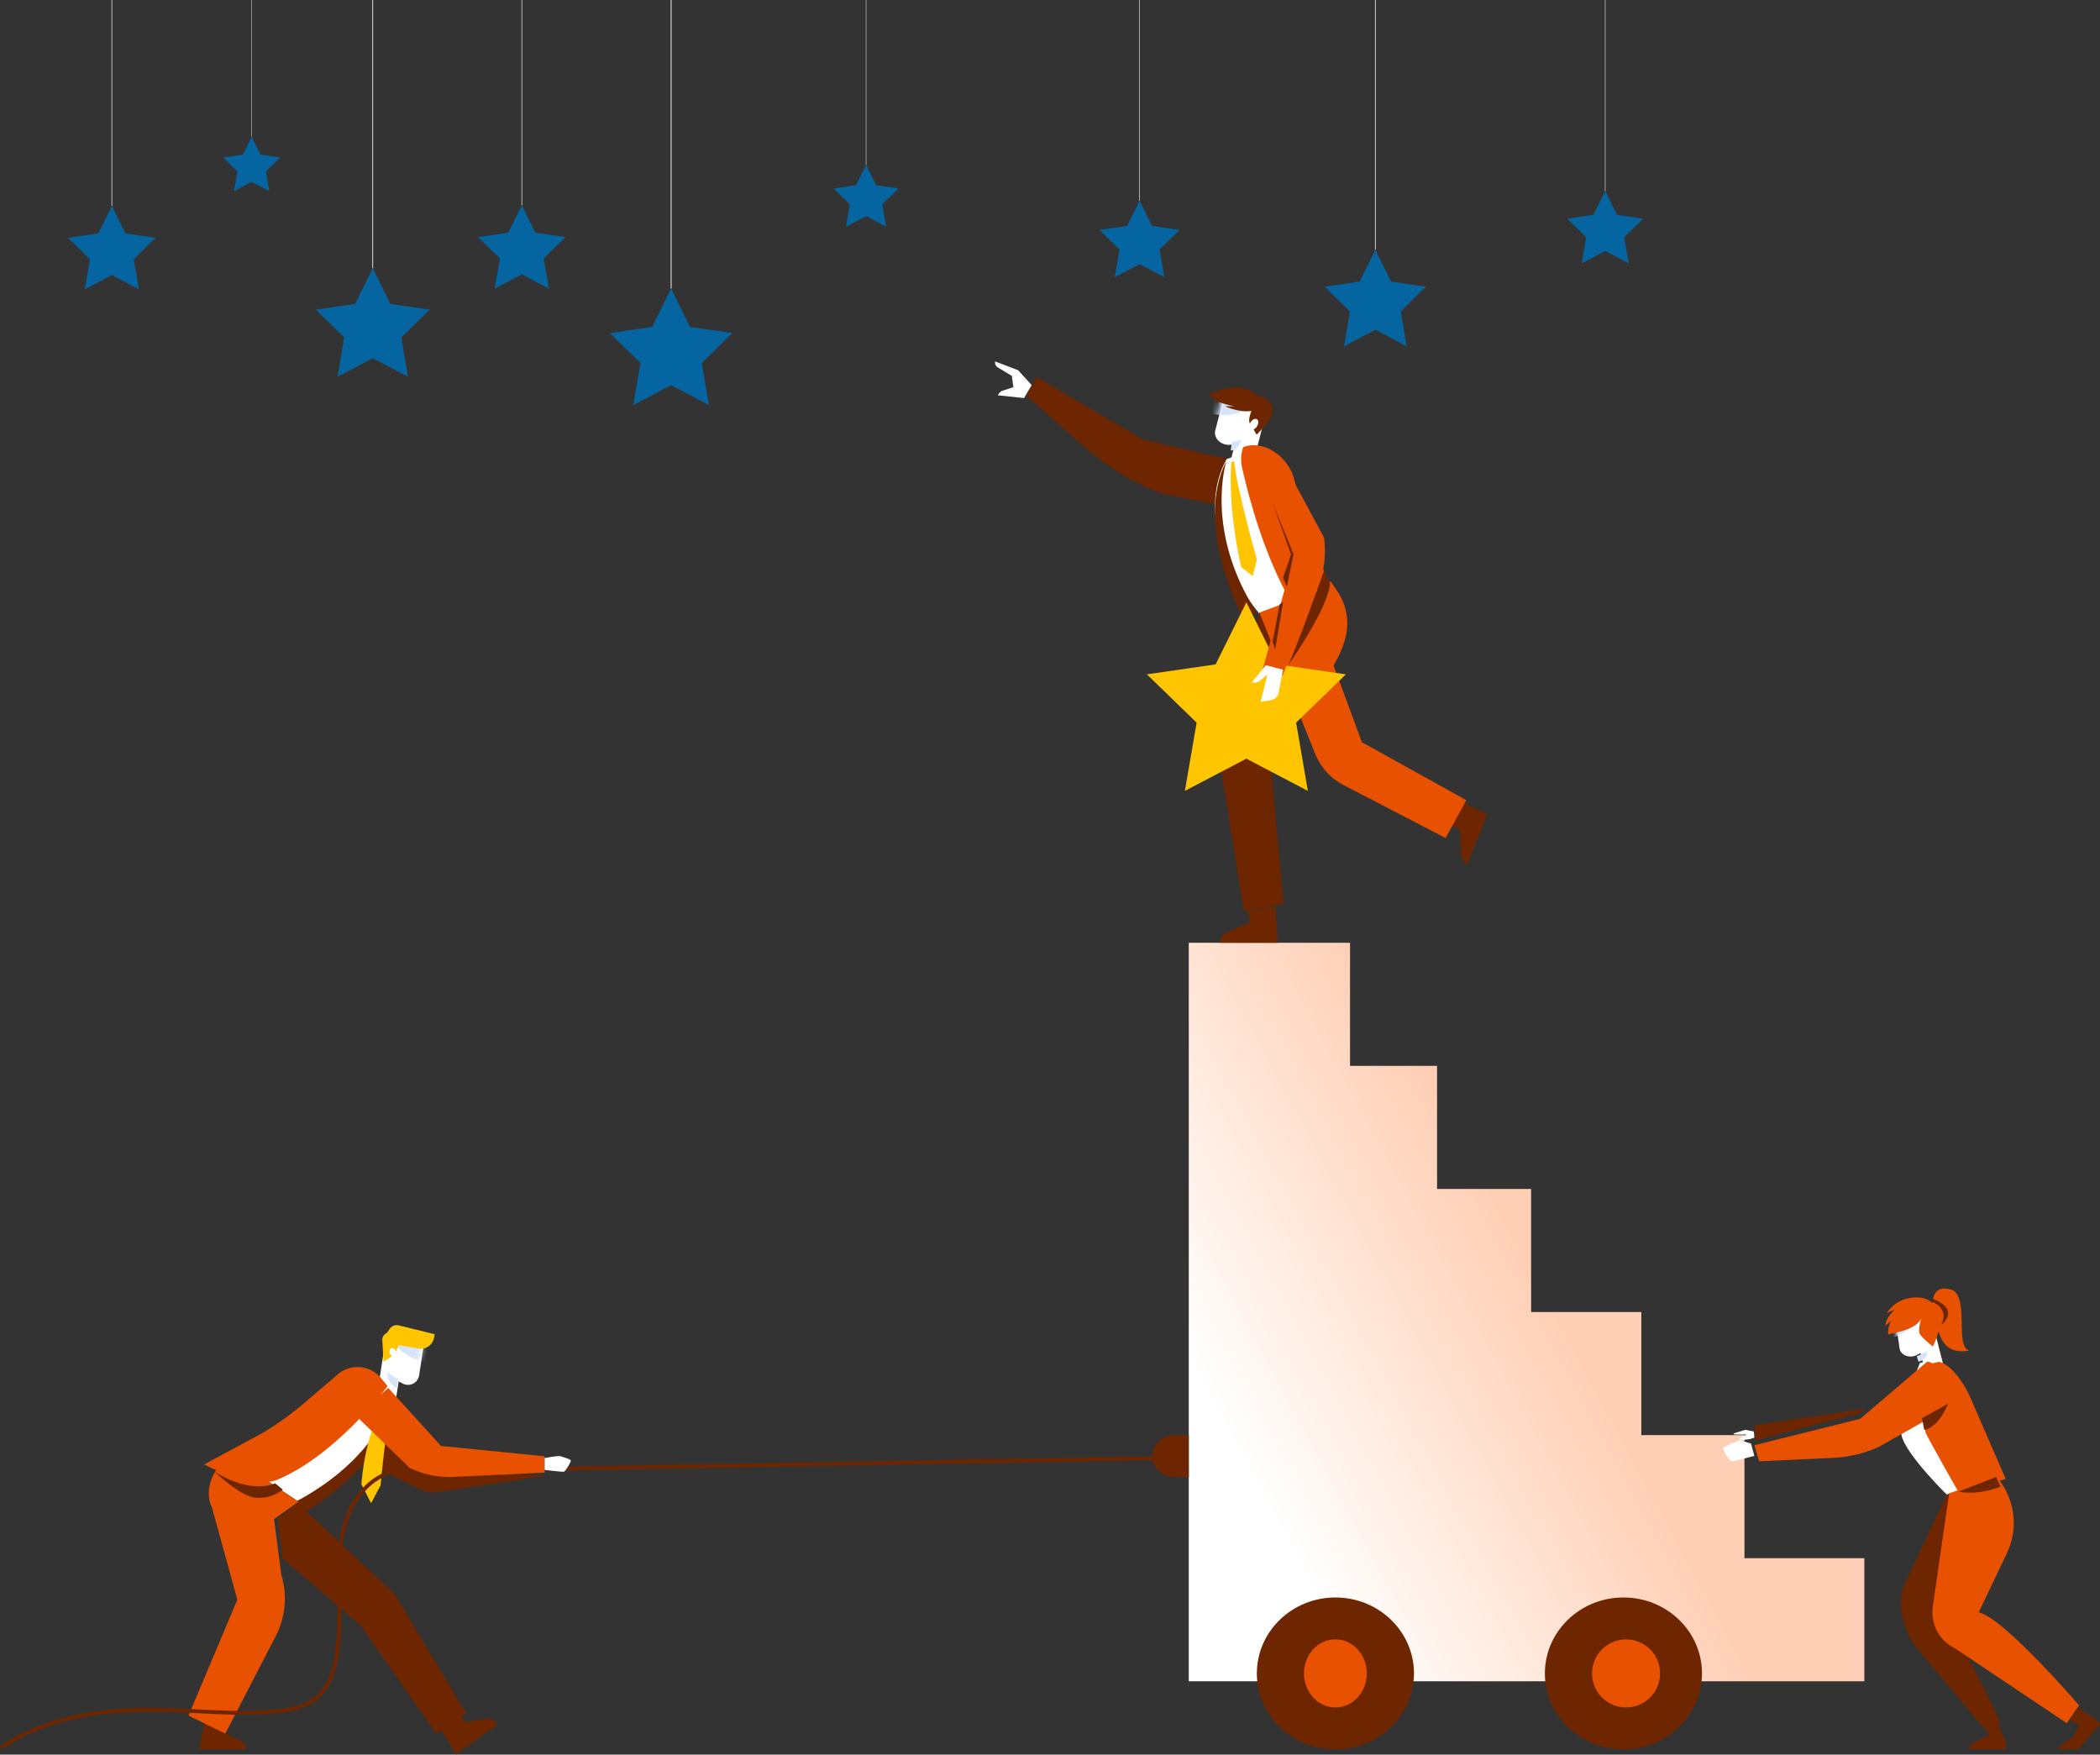 <svg width="401" height="335" viewBox="0 0 401 335" fill="none" xmlns="http://www.w3.org/2000/svg">
<rect x="0" y="0" width="401" height="335" fill="#333333" stroke="none"/>
<path d="M128.151 55.098L124.538 62.42L116.456 63.594L122.303 69.293L120.923 77.341L128.151 73.542L135.377 77.341L133.998 69.293L139.844 63.594L131.764 62.42L128.151 55.098Z" fill="#0565A0"/>
<path d="M128.08 0H128.227V55.095H128.08V0Z" fill="white"/>
<path d="M217.603 38.348L215.238 43.14L209.95 43.908L213.776 47.639L212.873 52.906L217.603 50.419L222.333 52.906L221.43 47.639L225.258 43.908L219.968 43.14L217.603 38.348Z" fill="#0565A0"/>
<path d="M217.557 0H217.652V38.346H217.557V0Z" fill="white"/>
<path d="M165.379 31.492L163.464 35.369L159.185 35.991L162.283 39.009L161.55 43.271L165.379 41.258L169.205 43.271L168.474 39.009L171.57 35.991L167.292 35.369L165.379 31.492Z" fill="#0565A0"/>
<path d="M165.341 0H165.418V31.493H165.341V0Z" fill="white"/>
<path d="M99.64 39.195L97.056 44.429L91.279 45.269L95.46 49.343L94.473 55.096L99.64 52.38L104.807 55.096L103.821 49.343L108 45.269L102.223 44.429L99.64 39.195Z" fill="#0565A0"/>
<path d="M99.59 0H99.695V39.194H99.59V0Z" fill="white"/>
<path d="M21.358 39.328L18.775 44.564L12.998 45.402L17.177 49.477L16.192 55.231L21.358 52.514L26.524 55.231L25.538 49.477L29.719 45.402L23.942 44.564L21.358 39.328Z" fill="#0565A0"/>
<path d="M21.304 0H21.41V39.329H21.304V0Z" fill="white"/>
<path d="M71.177 51.207L67.811 58.027L60.283 59.12L65.729 64.43L64.444 71.927L71.177 68.388L77.909 71.927L76.623 64.43L82.07 59.12L74.543 58.027L71.177 51.207Z" fill="#0565A0"/>
<path d="M71.106 0H71.242V51.206H71.106V0Z" fill="white"/>
<path d="M48.058 26.117L46.375 29.527L42.611 30.075L45.334 32.729L44.692 36.478L48.058 34.708L51.424 36.478L50.781 32.729L53.504 30.075L49.741 29.527L48.058 26.117Z" fill="#0565A0"/>
<path d="M48.021 0H48.09V26.117H48.021V0Z" fill="white"/>
<path d="M262.623 47.707L259.633 53.764L252.949 54.737L257.785 59.452L256.645 66.109L262.623 62.966L268.601 66.109L267.459 59.452L272.297 54.737L265.613 53.764L262.623 47.707Z" fill="#0565A0"/>
<path d="M262.563 0H262.684V47.708H262.563V0Z" fill="white"/>
<path d="M306.521 36.477L304.278 41.019L299.266 41.748L302.894 45.284L302.037 50.278L306.521 47.919L311.006 50.278L310.149 45.284L313.777 41.748L308.763 41.019L306.521 36.477Z" fill="#0565A0"/>
<path d="M306.476 0H306.566V36.478H306.476V0Z" fill="white"/>
<path d="M333.108 297.5V274.001H313.413V250.501H292.369V227.001H274.409V203.502H257.791V180H227V203.502V227.001V250.501V274.001V297.5V321H356V297.5H333.108Z" fill="url(#paint0_linear_14488_3594)"/>
<path d="M255 334C263.284 334 270 327.508 270 319.5C270 311.492 263.284 305 255 305C246.716 305 240 311.492 240 319.5C240 327.508 246.716 334 255 334Z" fill="#6D2600"/>
<path d="M255 326C258.314 326 261 323.09 261 319.5C261 315.91 258.314 313 255 313C251.686 313 249 315.91 249 319.5C249 323.09 251.686 326 255 326Z" fill="#E85100"/>
<path d="M310 334C318.284 334 325 327.508 325 319.5C325 311.492 318.284 305 310 305C301.716 305 295 311.492 295 319.5C295 327.508 301.716 334 310 334Z" fill="#6D2600"/>
<path d="M310.5 326C314.09 326 317 323.09 317 319.5C317 315.91 314.09 313 310.5 313C306.91 313 304 315.91 304 319.5C304 323.09 306.91 326 310.5 326Z" fill="#E85100"/>
<path d="M277 157.557L278.809 158.415L278.94 162.948C278.953 163.387 279.079 163.813 279.304 164.176C279.529 164.539 279.844 164.825 280.212 165L284 155.47L278.811 153L277 157.557Z" fill="#6D2600"/>
<path d="M238.289 173.953L238.743 176.056L234.404 177.949C233.984 178.133 233.629 178.423 233.381 178.786C233.132 179.149 233 179.57 233 180H244L243.546 173L238.289 173.953Z" fill="#6D2600"/>
<path d="M260.056 141.703L254.66 127.075C256.823 123.227 258.786 118.439 255.575 113.191L254.091 111L240 116.306L251.183 144.029C252.197 146.539 254.078 148.605 256.487 149.854L276.046 160L280 152.778L260.056 141.703Z" fill="#E85100"/>
<path d="M240.506 117L233.509 141.252C232.979 143.083 232.861 145.007 233.164 146.887L237.515 174L245.099 172.546L242.629 145.74L247 133.091L240.506 117Z" fill="#6D2600"/>
<path d="M237 88.276L218.308 83.942L197.946 72L196 75.523L206.663 84.975C211.198 88.994 216.355 92.133 221.902 94.252L235.829 97L237 88.276Z" fill="#6D2600"/>
<path d="M233.645 76L232.06 82.176C231.757 83.359 232.632 84.564 234.013 84.872C234.279 84.931 234.553 84.953 234.826 84.939L235.778 84.885L234.97 88.071L239.139 89L240.26 84.631L240.652 83.105L242 77.854L233.645 76Z" fill="white"/>
<mask id="mask0_14488_3594" style="mask-type:luminance" maskUnits="userSpaceOnUse" x="231" y="75" width="10" height="14">
<path d="M233.163 75.918L231.685 82.107C231.402 83.293 232.219 84.501 233.506 84.809C233.754 84.868 234.01 84.891 234.264 84.876L235.152 84.823L234.398 88.015L238.287 88.946L239.332 84.568L239.697 83.038L240.955 77.776L233.163 75.918Z" fill="white"/>
</mask>
<g mask="url(#mask0_14488_3594)">
<path d="M238.795 77.64C238.795 77.64 236.133 79.996 231.258 78.988L232.057 75.531L238.858 77.156L238.795 77.64Z" fill="#D5E4F9"/>
</g>
<path d="M235.258 84.388L237 84C237 84 236.443 86.16 235 85.991L235.258 84.388Z" fill="#D5E4F9"/>
<path d="M238.688 86L238.957 86.106C241.053 86.928 242.91 88.245 244.364 89.943C245.818 91.64 246.823 93.664 247.291 95.836C248.393 100.96 250.067 107.832 252 112.672L240.364 117C240.364 117 226.81 101.491 234.211 87.666L238.688 86Z" fill="white"/>
<path d="M240 116.982L237.385 118C237.385 118 227.813 100.341 234.193 88C234.193 88.006 229.838 101.337 240 116.982Z" fill="#6D2600"/>
<path d="M235.143 88.243C235.143 88.243 234.233 95.808 237.002 108.25L239.213 110L240 106.833C240 106.833 235.982 92.651 235.686 88L235.143 88.243Z" fill="#FFC500"/>
<path d="M242.514 85.791C243.709 86.402 244.758 87.284 245.584 88.374C246.409 89.463 246.99 90.731 247.285 92.085L248.769 98.724C249.247 100.866 249.957 102.944 250.886 104.918L254 111.539L246.609 115C241.44 106.338 238.38 94.694 237.167 89.234C236.886 87.959 236.96 86.628 237.381 85.396C237.381 85.396 239.511 84.282 242.514 85.791Z" fill="#E85100"/>
<path d="M242.86 79.26C243.405 77.806 242.316 75.749 240.331 75.627C239.277 74.725 237.903 74.16 236.435 74.025C233.959 73.792 231 75.264 231 75.264C231.164 75.61 231.409 75.922 231.719 76.181C232.03 76.439 232.399 76.638 232.803 76.764C233.741 77.125 234.721 77.398 235.725 77.576L233.917 77.554C233.917 77.554 236.616 78.837 238.963 78.458C238.963 78.458 238.233 80.206 238.663 80.805C238.669 80.816 238.675 80.826 238.682 80.835C238.698 80.803 238.712 80.77 238.731 80.738C239.024 80.182 239.568 79.855 239.943 80.007C240.317 80.159 240.383 80.732 240.087 81.286C239.948 81.579 239.703 81.825 239.389 81.985C239.687 82.515 239.941 83 239.941 83C239.941 83 242.316 80.714 242.86 79.26Z" fill="#6D2600"/>
<path d="M238 115L243.871 126.849L257 128.75L247.499 137.975L249.742 151L238 144.851L226.258 151L228.499 137.975L219 128.75L232.129 126.849L238 115Z" fill="#FFC500"/>
<path d="M239 91.708L246.981 106.447L241.112 127.831L244.897 129L251.635 112.229C252.852 109.2 253.265 105.901 252.835 102.659L246.017 90L239 91.708Z" fill="#E85100"/>
<path d="M252.827 109C252.827 109 247.402 124.126 246 127C246 127 253.426 116.491 254 111.453L252.827 109Z" fill="#6D2600"/>
<path d="M245.727 112L247 105.826L243 96L246.535 105.84L245 110.321L245.727 112Z" fill="#6D2600"/>
<path d="M245 115L243.506 124L243 122.52L244.362 115.357L245 115Z" fill="#6D2600"/>
<path d="M197 73.52L194.406 70.681L190 69V69.234C189.999 69.416 190.046 69.594 190.134 69.752C190.223 69.91 190.351 70.042 190.505 70.135L193.218 71.776L193.5 73.925L191.486 74.582C191.272 74.648 191.076 74.763 190.915 74.918C190.753 75.074 190.63 75.265 190.554 75.477L195.545 76L197 73.52Z" fill="white"/>
<path d="M241.721 127L239 130.324L239.257 130.351C239.492 130.374 239.729 130.353 239.953 130.29C240.177 130.226 240.382 130.121 240.556 129.983L242.012 128.819L240.721 134L242.563 133.713C242.959 133.652 243.324 133.486 243.606 133.238C243.889 132.989 244.076 132.671 244.141 132.326L245 127.866L241.721 127Z" fill="white"/>
<path d="M227 282H224.363C223.206 282 222.096 281.579 221.278 280.828C220.46 280.078 220 279.061 220 278C220 276.939 220.46 275.922 221.278 275.172C222.096 274.421 223.206 274 224.363 274H227V282Z" fill="#6D2600"/>
<path d="M69 278.571C69 278.571 80.676 284.912 82.004 284.998C83.331 285.084 104 281.753 104 281.753L83.502 280.379L73.755 272L69 278.571Z" fill="#6D2600"/>
<path d="M43.076 329.318L42.298 330.668L45.852 332.27C46.196 332.425 46.487 332.669 46.69 332.976C46.893 333.282 47.001 333.637 47 334H38L39.256 328L43.076 329.318Z" fill="#6D2600"/>
<path d="M87.779 327L88.856 328.827L92.946 328.192C93.341 328.129 93.745 328.193 94.108 328.376C94.472 328.56 94.781 328.855 95 329.227L87.092 335L84 329.759L87.779 327Z" fill="#6D2600"/>
<path d="M81 256.324L80.032 262.597C79.846 263.798 78.722 264.593 77.524 264.375C77.293 264.333 77.069 264.255 76.858 264.142L76.127 263.747L75.626 267L72 266.336L72.685 261.896L72.924 260.344L73.749 255L81 256.324Z" fill="white"/>
<mask id="mask1_14488_3594" style="mask-type:luminance" maskUnits="userSpaceOnUse" x="71" y="255" width="10" height="12">
<path d="M80.597 256.7L79.616 262.533C79.428 263.65 78.29 264.388 77.076 264.185C76.841 264.146 76.615 264.074 76.401 263.969L75.66 263.602L75.153 266.626L71.481 266.009L72.174 261.88L72.416 260.437L73.252 255.469L80.597 256.7Z" fill="white"/>
</mask>
<g mask="url(#mask1_14488_3594)">
<path d="M75.156 256.123C75.156 256.123 76.58 259.107 81.118 260.012L81.689 256.772L75.277 255.691L75.156 256.123Z" fill="#D5E4F9"/>
</g>
<path d="M76 263.377L74 262C74 262 73.931 264.321 75.757 265L76 263.377Z" fill="#D5E4F9"/>
<path d="M83 254.737L76.142 253.047C75.819 252.967 75.479 252.99 75.168 253.111C74.856 253.232 74.588 253.447 74.398 253.728L73.871 254.506C73.612 254.605 73.39 254.783 73.234 255.017C73.078 255.25 72.996 255.528 73 255.811L73.231 260L74.859 258.926C74.662 258.81 74.513 258.625 74.438 258.405C74.28 257.973 74.405 257.526 74.716 257.407C75.027 257.289 75.407 257.544 75.562 257.975C75.562 257.995 75.574 258.012 75.579 258.032L76.19 256.832L80.265 257.536C80.265 257.536 82.78 257.637 83 254.737Z" fill="#FFC500"/>
<path d="M72.316 263.189L72.059 263.148C70.061 262.831 68.018 263.025 66.111 263.712C64.204 264.399 62.493 265.558 61.128 267.085C57.91 270.69 49.729 276.36 46 279.351L57.441 287C57.441 287 74.323 281.182 75 266.615L72.316 263.189Z" fill="white"/>
<path d="M53.097 282.461C64.503 277.577 74 264.639 74 264.639L72.726 263.087C72.692 263.045 72.658 263.005 72.624 262.968C72.12 262.389 71.501 261.916 70.805 261.579C70.11 261.243 69.352 261.048 68.579 261.008C67.805 260.968 67.031 261.082 66.303 261.345C65.576 261.608 64.91 262.013 64.346 262.537L57.956 267.987C55.547 270.041 52.97 271.895 50.251 273.531L39 279.595C39 279.595 48.049 284.621 53.097 282.461Z" fill="#E85100"/>
<path d="M56 286.957L57.725 289C57.725 289 74.936 279.281 75 267C75 267 72.234 278.558 56 286.957Z" fill="#6D2600"/>
<path d="M74.441 266C74.441 266 69.98 271.689 69 283.352L70.857 287L72.675 283.602C72.675 283.602 73.824 270.969 75 266.621L74.441 266Z" fill="#FFC500"/>
<path d="M57 286.722L43.834 278C41.116 279.976 39.693 282.934 39.89 285.636H39.871L39.897 285.731C39.961 286.505 40.169 287.261 40.511 287.959L45.318 305.414L36 327.546L43.025 331L52.766 312.164C54.542 308.592 54.88 304.475 53.711 300.66L52.332 290.027L57 286.722Z" fill="#E85100"/>
<path d="M52.542 283.196C52.542 283.196 48.173 285.486 41 281C41 281 45.969 285.843 49.022 285.991C52.075 286.139 54 284.415 54 284.415L52.542 283.196Z" fill="#6D2600"/>
<path d="M0.414 334L0 333.421C7.545 328.162 17.78 325.768 31.299 326.103C33.413 326.154 35.561 326.262 37.639 326.367C42.431 326.607 47.387 326.856 52.229 326.435C54.921 326.2 58.303 325.662 60.578 323.55C62.087 322.14 63.13 320.036 63.736 317.117C64.549 313.195 64.451 309.085 64.354 305.11C64.354 304.62 64.331 304.133 64.322 303.645C64.229 299.203 64.266 294.489 65.79 290.075C66.948 286.717 69.431 282.35 74.687 280.61L74.741 280.593H74.795L223.987 278L224 278.707L74.874 281.315C69.931 282.972 67.582 287.122 66.48 290.318C64.995 294.63 64.958 299.261 65.049 303.645C65.06 304.132 65.072 304.62 65.083 305.108C65.18 309.122 65.279 313.274 64.436 317.275C63.8 320.341 62.699 322.568 61.067 324.088C58.635 326.347 55.1 326.916 52.291 327.161C47.4 327.587 42.42 327.337 37.602 327.095C35.53 326.99 33.386 326.882 31.282 326.831C17.925 326.492 7.825 328.841 0.414 334Z" fill="#6D2600"/>
<path d="M74.144 265L84.212 276.067L104 278.045V281.166L86.489 281.982C84.005 282.098 81.526 281.659 79.235 280.696L78.234 280.273L68 270.335L74.144 265Z" fill="#E85100"/>
<path d="M104 278.375C104 278.375 106.673 277.89 107.017 278.023C107.36 278.157 108.948 278.573 108.998 278.858C109.049 279.144 107.966 280.927 107.677 280.993C107.389 281.059 104 280.641 104 280.641V278.375Z" fill="white"/>
<path d="M56.826 287L75.424 304.402L89 327.116L83.326 331L68.85 310.332L53.974 297.584L53 289.876L56.826 287Z" fill="#6D2600"/>
<path d="M334.356 275.613C334.356 275.613 332.348 274.977 332.166 275.001C331.984 275.024 329 276.241 329 276.497C329 276.753 330.19 278.976 330.634 279C331.078 279.023 335 277.968 335 277.968L334.356 275.613Z" fill="white"/>
<path d="M362 252.37L362.753 257.612C363.006 258.593 364.171 259.19 365.362 258.944C365.592 258.899 365.812 258.821 366.016 258.716L366.727 258.35L367.404 261L371 260.26L370.073 256.633L369.749 255.365L368.636 251L362 252.37Z" fill="white"/>
<mask id="mask2_14488_3594" style="mask-type:luminance" maskUnits="userSpaceOnUse" x="361" y="250" width="10" height="12">
<path d="M361.785 252.279L362.487 257.727C362.723 258.747 363.809 259.367 364.92 259.112C365.134 259.064 365.339 258.984 365.529 258.874L366.192 258.494L366.823 261.248L370.176 260.479L369.311 256.71L369.009 255.392L367.972 250.855L361.785 252.279Z" fill="white"/>
</mask>
<g mask="url(#mask2_14488_3594)">
<path d="M366.252 251.585C366.252 251.585 365.101 254.413 360.962 255.495L360.262 252.529L366.116 251.188L366.252 251.585Z" fill="#D5E4F9"/>
</g>
<path d="M366 258.967L367.994 258C367.994 258 368.192 259.494 366.34 260L366 258.967Z" fill="#D5E4F9"/>
<path d="M372.56 246.219C368.952 245.074 369.04 248.796 369.04 248.796C367.822 247.669 366.155 247.489 364.206 247.91C361.59 248.478 360.286 250.703 360.286 250.703L361.865 250.008C361.865 250.008 360.203 251.294 360 253.081L361.216 252.154C361.216 252.154 360.35 253.328 360.573 254.775L361.556 254.522C361.556 254.522 366.225 253.794 366.917 251.567C366.917 251.567 366.076 254.001 366.692 254.842C367.308 255.683 369.083 257.097 369.083 257.097C369.544 256.156 369.911 255.17 370.179 254.153C371.44 259.252 376 257.813 376 257.813C373.19 257.11 376.178 247.361 372.56 246.219Z" fill="#E85100"/>
<path d="M369.025 248.566C369.025 248.566 372.368 249.803 370.649 253C370.649 253 374.548 250.052 369.099 248C369.001 248.183 368.975 248.376 369.025 248.566Z" fill="#6D2600"/>
<path d="M367.549 260L366.615 260.225C366.615 260.225 362.25 270.29 363.113 274.084C363.976 277.879 372.382 286 372.382 286L380 283.558L367.549 260Z" fill="white"/>
<path d="M367.713 260.591C366.777 264.813 366.762 269.197 367.671 273.427C367.817 274.073 374.047 285 374.047 285L383 282.373L375.969 266.209C375.969 266.209 373.354 260.707 370.253 260L367.713 260.591Z" fill="#E85100"/>
<path d="M367.967 260.007L355.234 270.874L335 275.93L335.912 279L350.087 278.342C353.123 278.201 356.11 277.47 358.899 276.185L372 268.747C372 268.747 370.8 259.711 367.967 260.007Z" fill="#E85100"/>
<path d="M395.168 328.411L397.07 329.475L395.786 331.661C395.786 331.661 393.125 333.275 393 334H396.837L401 329.224L400.827 328.962C400.325 328.203 399.556 327.626 398.648 327.327L397.001 326L395.168 328.411Z" fill="#6D2600"/>
<path d="M378.778 329.508L379.851 331.242L377.498 332.399C377.498 332.399 375.818 333.2 376.016 334H382.931C383.054 332.906 383.104 332.106 382.264 330.999L381.185 328L378.778 329.508Z" fill="#6D2600"/>
<path d="M370.908 307.668L378.839 283L371.73 285.337L363.874 302.076C363.284 303.333 362.985 304.71 363.001 306.102C363.04 309.343 364.193 312.471 366.262 314.948L378.839 330L382 328.859C382 328.859 373.375 310.816 370.908 307.668Z" fill="#6D2600"/>
<path d="M372.199 285.108L369.079 306.716C368.846 308.338 369.132 309.993 369.895 311.435C370.659 312.877 371.859 314.028 373.317 314.718L394.653 329L397 325.597C397 325.597 382.784 309.019 377.846 307.826L383.227 296.539C384.258 294.377 384.691 291.97 384.479 289.576C384.268 287.182 383.421 284.892 382.028 282.953L381.343 282L372.199 285.108Z" fill="#E85100"/>
<path d="M367 270.767L372 268C372 268 370.32 272.484 367.44 273L367 270.767Z" fill="#6D2600"/>
<path d="M374 284.791L381.151 282C381.455 282.59 381.738 283.204 382 283.839C382 283.839 377.894 285.591 374 284.791Z" fill="#6D2600"/>
<path d="M356 269L335 272.138L335.222 275L355.061 269.833L356 269Z" fill="#6D2600"/>
<path d="M334.898 273.32C334.898 273.32 333.429 272.984 333.288 273.001C333.146 273.018 331 273.682 331 273.682L331.21 273.892H333.404L333.429 273.958L332.618 274.312C332.482 274.372 332.367 274.469 332.285 274.591C332.204 274.713 332.161 274.855 332.161 275L334.205 274.756L335 274.476L334.898 273.32Z" fill="white"/>
<defs>
<linearGradient id="paint0_linear_14488_3594" x1="237.455" y1="279.338" x2="295.54" y2="248.008" gradientUnits="userSpaceOnUse">
<stop stop-color="white"/>
<stop offset="1" stop-color="#FFCFB5"/>
</linearGradient>
</defs>
</svg>
